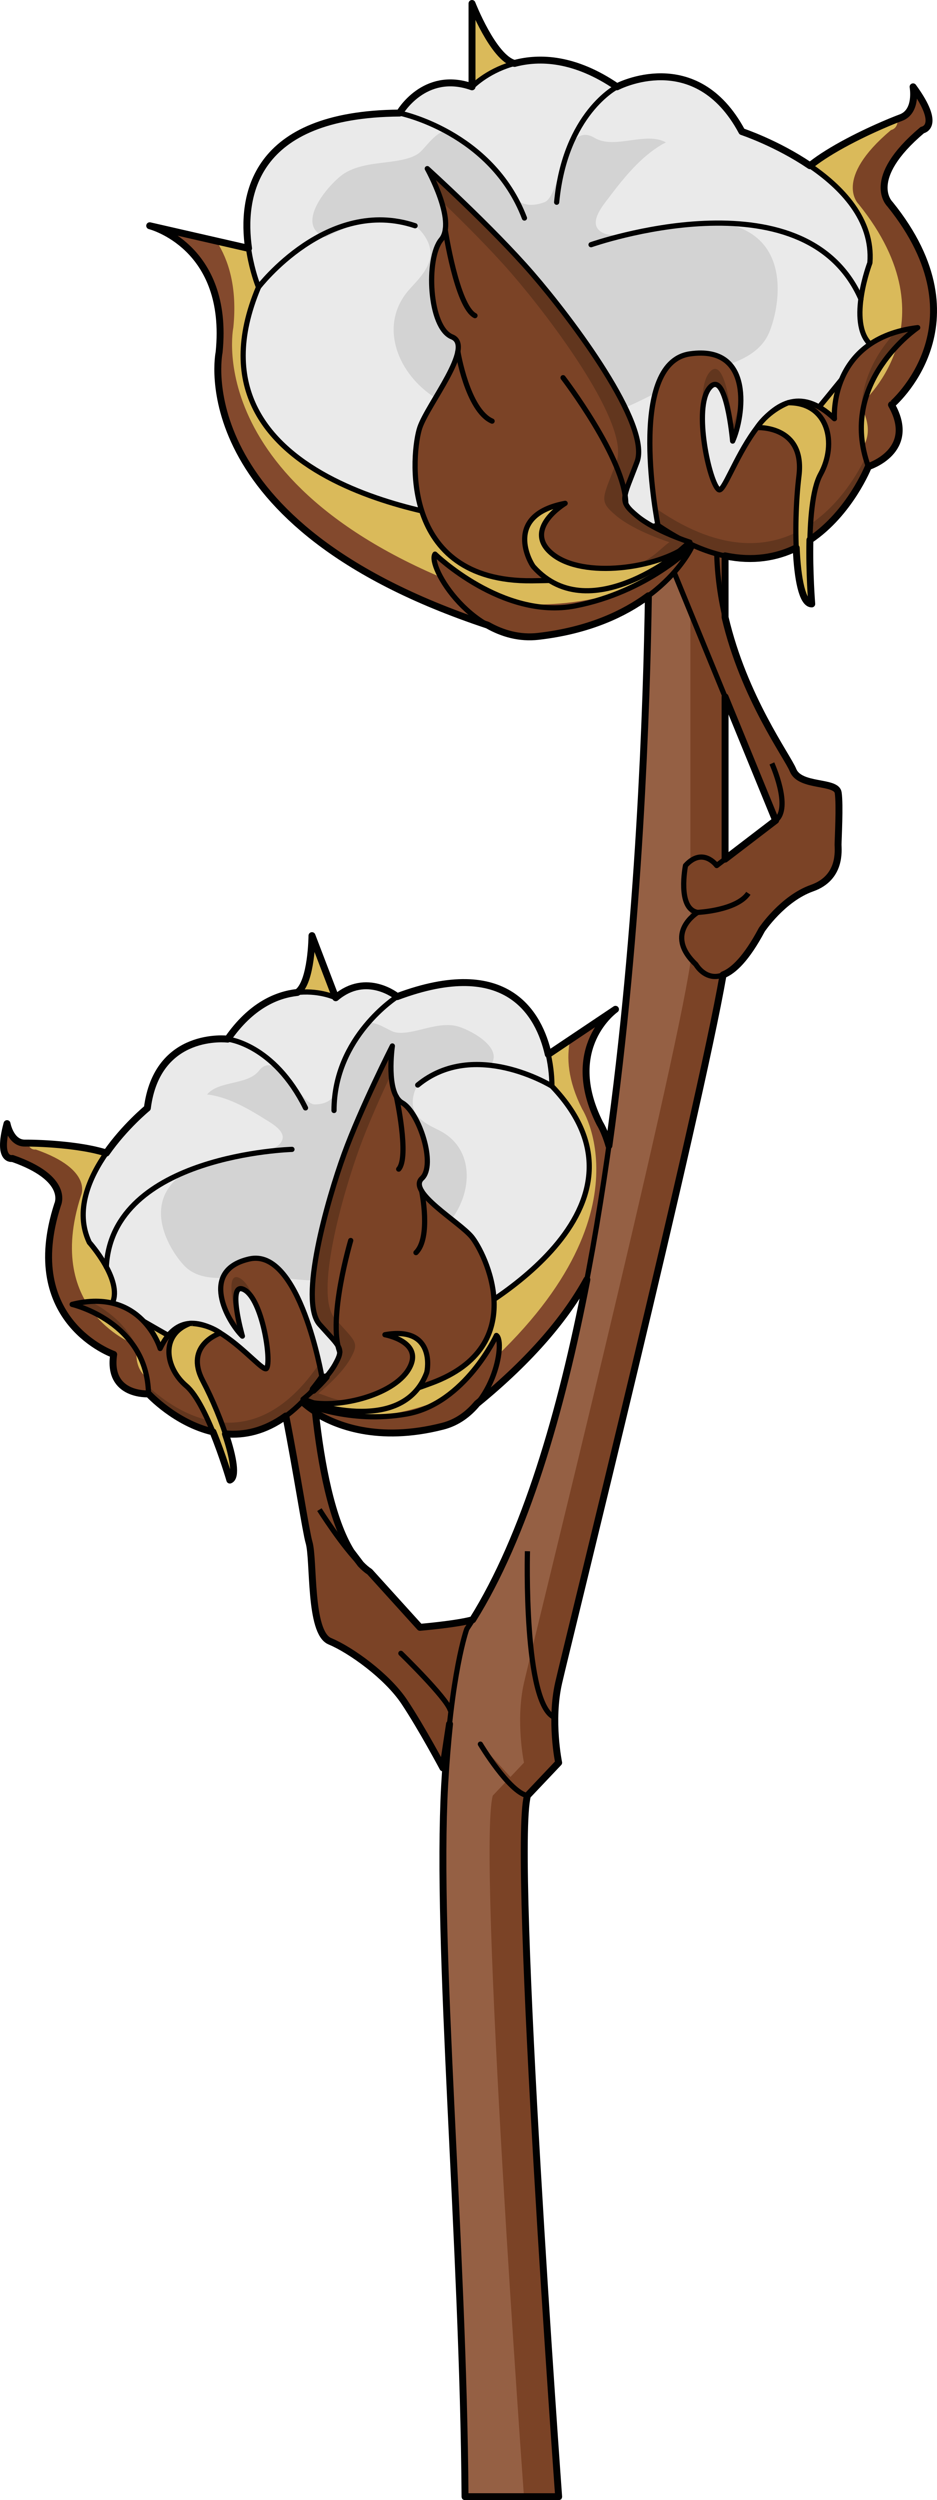 <?xml version="1.0" encoding="utf-8"?>
<!-- Generator: Adobe Illustrator 16.0.0, SVG Export Plug-In . SVG Version: 6.00 Build 0)  -->
<!DOCTYPE svg PUBLIC "-//W3C//DTD SVG 1.1//EN" "http://www.w3.org/Graphics/SVG/1.1/DTD/svg11.dtd">
<svg version="1.1" id="Layer_1" xmlns="http://www.w3.org/2000/svg" xmlns:xlink="http://www.w3.org/1999/xlink" x="0px" y="0px"
	 width="135.121px" height="360.2px" viewBox="0 0 135.121 360.2" enable-background="new 0 0 135.121 360.2" xml:space="preserve">
<g>
	
		<path fill="#7B4326" stroke="#010101" stroke-width="0.75" stroke-linecap="round" stroke-linejoin="round" stroke-miterlimit="10" d="
		M44.56,186.2c0,0-0.25,34.5,8.75,40.25l7.25,8c0,0,5.21-0.434,7.605-1.092c0,0,0.173,10.936-3.342,15.014l-0.954,6.328
		c0,0-3.06-5.75-5.56-9.5s-7.75-7.5-10.75-8.75s-2.251-11.75-3-14.25c-0.75-2.5-4.25-27.25-6.75-30.25
		C37.81,191.95,38.56,185.2,44.56,186.2z"/>
	<path fill="none" stroke="#010101" stroke-width="0.75" stroke-miterlimit="10" d="M46.06,217.495c0,0,3.309,5.283,6.045,7.964"/>
	<g>
		<path fill="#7B4326" d="M42.87,200.775c0,0-6.087,12.397-21.455,0.038c0,0-5.938,0.371-5.023-5.678c0,0-13.572-4.688-8.076-21.61
			c0,0,1.804-3.729-6.523-6.624c0,0-2.281,0.493-0.781-5.02c0,0,0.518,2.841,2.595,2.807c2.077-0.035,13.045,0.33,14.747,3.288
			C20.054,170.936,35.708,173.116,42.87,200.775z"/>
		<path fill="#DABA5A" d="M11.684,172.237c0,0,1.803-3.729-6.524-6.624c0,0-0.842,0.175-1.165-0.926
			c2.771,0.011,12.741,0.478,14.358,3.289c1.701,2.959,17.355,5.14,24.518,32.799c0,0-1.197,2.429-3.861,4.064
			c-3.385,0.616-8.055-0.353-14.227-5.314c0,0-5.938,0.371-5.021-5.679C19.761,193.847,6.188,189.159,11.684,172.237z"/>
		
			<path fill="none" stroke="#010101" stroke-width="0.75" stroke-linecap="round" stroke-linejoin="round" stroke-miterlimit="10" d="
			M42.87,200.775c0,0-6.087,12.397-21.455,0.038c0,0-5.938,0.371-5.023-5.678c0,0-13.572-4.688-8.076-21.61
			c0,0,1.804-3.729-6.523-6.624c0,0-2.281,0.493-0.781-5.02c0,0,0.518,2.841,2.595,2.807c2.077-0.035,13.045,0.33,14.747,3.288
			C20.054,170.936,35.708,173.116,42.87,200.775z"/>
		<path fill="#DABA5A" d="M78.17,152.502l10.587-7.091c0,0-7.794,5.453-2.26,16.445c0,0,11.171,17.385-18.666,41.148
			c0,0-15.69,7.903-24.135-1.406c0,0,28.738-11.943,33.952-21.158S81.228,159.501,78.17,152.502z"/>
		<path fill="#83492D" d="M65.278,200.921c29.837-23.764,18.668-41.15,18.668-41.15c-2.063-4.096-2.271-7.419-1.727-9.98
			l6.537-4.379c0,0-7.794,5.453-2.26,16.445c0,0,11.171,17.385-18.666,41.148c0,0-15.384,7.739-23.883-1.15
			C52.644,207.278,65.278,200.921,65.278,200.921z"/>
		
			<path fill="none" stroke="#010101" stroke-width="0.75" stroke-linecap="round" stroke-linejoin="round" stroke-miterlimit="10" d="
			M78.17,152.502l10.587-7.091c0,0-7.794,5.453-2.26,16.445c0,0,11.171,17.385-18.666,41.148c0,0-15.69,7.903-24.135-1.406
			c0,0,28.738-11.943,33.952-21.158S81.228,159.501,78.17,152.502z"/>
		
			<path fill="#DABA5A" stroke="#010101" stroke-width="0.75" stroke-linecap="round" stroke-linejoin="round" stroke-miterlimit="10" d="
			M48.981,145.239l-3.994-10.441c0,0-0.037,6.854-2.168,8.238c-2.129,1.385,1.268,3.315,1.268,3.315L48.981,145.239z"/>
		
			<path fill="#EAEAEA" stroke="#010101" stroke-width="0.75" stroke-linecap="round" stroke-linejoin="round" stroke-miterlimit="10" d="
			M66.192,190.228c0,0,30.938-15.42,13.393-33.747c0,0,0.629-21.479-22.307-12.896c0,0-4.426-3.626-8.867,0.162
			c0,0-8.604-4.117-15.578,5.961c0,0-10.166-1.242-11.586,9.941c0,0-12.652,10.319-8.367,19.351c0,0,4.872,5.442,3.316,8.749
			c0,0,20.852,12.213,22.305,12.037s15.352-2.585,15.352-2.585L66.192,190.228z"/>
		<path opacity="0.1" fill="#010101" d="M34.511,166.243c1.528-0.26,5.353-0.11,6.158-1.916c0.596-1.335-1.52-2.5-2.322-3.002
			c-2.439-1.525-5.115-3.1-7.996-3.58c-0.164-0.027-0.326-0.039-0.49-0.06c1.705-2.042,5.836-1.315,7.48-3.422
			c2.604-3.329,5.984,4.862,8.03,4.851c2.512-0.014,3.429-1.604,3.349-3.568c-0.111-2.717,3.365-7.293,3.818-7.799
			c1.012-1.133,3.234,0.584,4.242,0.917c0.969,0.319,2.399,0.024,3.339-0.194c1.792-0.418,3.716-1.045,5.577-0.676
			c1.8,0.357,7.64,3.355,4.677,6.054c-0.189,0.172-9.825-1.716-10.802,4.28c-0.467,2.863,2.102,3.874,3.844,4.768
			c4.765,2.439,4.809,8.257,1.986,12.369c-4.207,6.132-12.41,9.305-19.69,9.229c-3.792-0.039-7.196-0.929-11.036-0.557
			c-2.629,0.254-5.947,0.572-8.013-1.499C24.13,179.899,17.401,169.146,34.511,166.243z"/>
		
			<path fill="none" stroke="#010101" stroke-width="0.75" stroke-linecap="round" stroke-linejoin="round" stroke-miterlimit="10" d="
			M57.278,143.585c0,0-9.109,5.763-9.111,16.405"/>
		
			<path fill="none" stroke="#010101" stroke-width="0.75" stroke-linecap="round" stroke-linejoin="round" stroke-miterlimit="10" d="
			M32.833,149.708c0,0,6.648,0.686,11.223,9.909"/>
		
			<path fill="none" stroke="#010101" stroke-width="0.75" stroke-linecap="round" stroke-linejoin="round" stroke-miterlimit="10" d="
			M79.585,156.48c0,0-11.171-6.896-19.349-0.157"/>
		<path fill="#7B4326" d="M46.439,198.477c0,0-3.188-18.747-10.479-17.098s-3.151,8.995-1.007,11.12c0,0-2.313-8.123,0.298-6.669
			s3.931,10.275,3.19,11.319c-0.74,1.043-10.615-12.849-15.347-2.869c0,0-2.634-8.871-12.69-6.354c0,0,10.838,2.505,11.01,12.888
			C21.415,200.813,34.697,215.347,46.439,198.477z"/>
		
			<path fill="none" stroke="#010101" stroke-width="0.75" stroke-linecap="round" stroke-linejoin="round" stroke-miterlimit="10" d="
			M46.439,198.477c0,0-3.188-18.747-10.479-17.098s-3.151,8.995-1.007,11.12c0,0-2.313-8.123,0.298-6.669s3.931,10.275,3.19,11.319
			c-0.74,1.043-10.615-12.849-15.347-2.869c0,0-2.634-8.871-12.69-6.354c0,0,10.838,2.505,11.01,12.888
			C21.415,200.813,34.697,215.347,46.439,198.477z"/>
		<g opacity="0.2">
			<path fill="#010101" d="M45.802,196.81c0,0-0.704-4.139-2.206-8.355c1.942,4.718,2.844,10.022,2.844,10.022
				c-11.742,16.87-25.024,2.337-25.024,2.337c-0.007-0.393-0.057-0.752-0.092-1.121C23.925,202.169,35.46,211.671,45.802,196.81z"/>
			<path fill="#010101" d="M34.614,184.163c0.967,0.539,1.755,2.087,2.328,3.874c-0.477-1.034-1.045-1.847-1.69-2.207
				c-2.61-1.454-0.298,6.669-0.298,6.669c-0.941-0.934-2.268-2.875-2.842-4.898c0.652,1.369,1.527,2.562,2.204,3.232
				C34.316,190.833,32.005,182.71,34.614,184.163z"/>
			<path fill="#010101" d="M20.257,195.62c-2.824-6.062-9.852-7.694-9.852-7.694c0.955-0.239,1.824-0.348,2.65-0.397
				C15.632,188.825,18.981,191.28,20.257,195.62z"/>
		</g>
		
			<path fill="#DABA5A" stroke="#010101" stroke-width="0.75" stroke-linecap="round" stroke-linejoin="round" stroke-miterlimit="10" d="
			M31.78,192.056c0,0-5.281,1.684-2.527,6.899c2.756,5.216,5.666,13.603,3.891,14.281c0,0-3.182-10.942-6.273-13.56
			s-3.786-7.42,0.544-9.012C27.414,190.665,29.78,190.634,31.78,192.056z"/>
		
			<path fill="none" stroke="#010101" stroke-width="0.75" stroke-linecap="round" stroke-linejoin="round" stroke-miterlimit="10" d="
			M42.103,165.593c0,0-25.975,0.714-26.77,16.93"/>
		<path fill="#7B4326" d="M43.696,201.599c0,0,3.254-2.574,4.608-4.992s0.794-2.395-2.22-5.801
			c-3.013-3.408,1.128-17.91,3.535-24.531c2.406-6.621,6.959-15.582,6.959-15.582s-0.994,6.84,1.424,8.195
			c2.418,1.354,4.94,8.939,2.835,10.885c-2.106,1.945,5.361,6.221,7.181,8.418c1.82,2.197,8.719,15.701-5.781,21.064
			C47.737,204.619,46.372,202.286,43.696,201.599z"/>
		
			<path fill="#7B4326" stroke="#010101" stroke-width="0.75" stroke-linecap="round" stroke-linejoin="round" stroke-miterlimit="10" d="
			M43.696,201.599c0,0,3.254-2.574,4.608-4.992s0.794-2.395-2.22-5.801c-3.013-3.408,1.128-17.91,3.535-24.531
			c2.406-6.621,6.959-15.582,6.959-15.582s-0.994,6.84,1.424,8.195c2.418,1.354,4.94,8.939,2.835,10.885
			c-2.106,1.945,5.361,6.221,7.181,8.418c1.82,2.197,8.719,15.701-5.781,21.064C47.737,204.619,46.372,202.286,43.696,201.599z"/>
		
			<path fill="none" stroke="#010101" stroke-width="0.75" stroke-linecap="round" stroke-linejoin="round" stroke-miterlimit="10" d="
			M50.575,178.721c0,0-3.35,11.286-1.58,16.069"/>
		
			<path fill="none" stroke="#010101" stroke-width="0.75" stroke-linecap="round" stroke-linejoin="round" stroke-miterlimit="10" d="
			M60.804,171.579c0,0,1.391,6.713-0.818,8.887"/>
		
			<path fill="none" stroke="#010101" stroke-width="0.75" stroke-linecap="round" stroke-linejoin="round" stroke-miterlimit="10" d="
			M57.159,157.987c0,0,1.904,8.709,0.334,10.449"/>
		<path opacity="0.2" fill="#010101" d="M48.305,196.606c1.354-2.418,0.794-2.395-2.22-5.801c-3.013-3.408,1.128-17.91,3.535-24.531
			c2.406-6.621,6.959-15.582,6.959-15.582s-0.287,1.998-0.172,4.049c-1.475,3.127-3.318,7.223-4.577,10.688
			c-2.407,6.621-6.549,21.125-3.535,24.531c3.014,3.408,3.573,3.383,2.22,5.801c-1.355,2.419-4.607,4.992-4.607,4.992
			c2.598,0.668,3.963,2.887,17.329-1.902c-0.323,0.138-0.649,0.275-0.999,0.404c-14.5,5.364-15.865,3.031-18.541,2.344
			C43.696,201.599,46.95,199.024,48.305,196.606z"/>
		
			<path fill="#7B4326" stroke="#010101" stroke-width="0.75" stroke-linecap="round" stroke-linejoin="round" stroke-miterlimit="10" d="
			M43.643,202.144c0,0,6.719,6.785,20.214,3.332c7.287-1.865,9.092-12.152,7.727-13.077c0,0-4.557,9.825-12.918,11.313
			C50.306,205.2,43.643,202.144,43.643,202.144z"/>
		
			<path fill="#DABA5A" stroke="#010101" stroke-width="0.75" stroke-linecap="round" stroke-linejoin="round" stroke-miterlimit="10" d="
			M43.948,201.854c0,0,13.996,5.268,17.566-4.041c0.186-0.484,1.233-6.814-6.003-5.517c0,0,5.732,1.021,3.444,4.933
			C56.667,201.144,48.278,203.104,43.948,201.854z"/>
	</g>
	<path fill="#956044" d="M93.56,76.534c0,0,1,117.166-26.25,158.166c0,0-2.287,6.193-3.189,22.5
		c-1.273,23.047,2.689,65.75,2.939,102.5h13.5c0,0-6.75-92.75-4.5-101l4.5-4.75c0,0-1.25-6,0-11.5s21.502-87.074,24-103.75
		c0,0,0-53.416,0-58.75S91.271,74.441,93.56,76.534z"/>
	<path fill="#956044" d="M93.56,76.534c0,0,1,117.166-26.25,158.166c0,0-2.287,6.193-3.189,22.5
		c-1.273,23.047,2.689,65.75,2.939,102.5h13.5c0,0-6.75-92.75-4.5-101l4.5-4.75c0,0-1.25-6,0-11.5s21.502-87.074,24-103.75
		c0,0,0-53.416,0-58.75S91.271,74.441,93.56,76.534z"/>
	<path fill="#7B4326" d="M93.851,75.568c2.842,0.542,5.709,1.905,5.709,4.382c0,5.333,0,58.75,0,58.75
		c-2.498,16.676-22.75,98.25-24,103.75s0,11.5,0,11.5l-4.5,4.75c-2.25,8.25,4.5,101,4.5,101h5c0,0-6.75-92.75-4.5-101l4.5-4.75
		c0,0-1.25-6,0-11.5s21.502-87.074,24-103.75c0,0,0-53.416,0-58.75C104.56,75.696,96.11,74.725,93.851,75.568z"/>
	
		<path fill="#7B4326" stroke="#010101" stroke-width="0.75" stroke-linecap="round" stroke-linejoin="round" stroke-miterlimit="10" d="
		M69.273,251.281c0,0,4.147,6.925,6.786,7.419"/>
	<path fill="none" stroke="#010101" stroke-width="0.75" stroke-miterlimit="10" d="M76.06,223.487c0,0-0.604,22.176,3.948,23.963"
		/>
	<path fill="none" stroke="#010101" stroke-width="0.75" stroke-miterlimit="10" d="M93.56,76.534c0,0,1,117.166-26.25,158.166
		c0,0-2.287,6.193-3.189,22.5c-1.273,23.047,2.689,65.75,2.939,102.5h13.5c0,0-6.75-92.75-4.5-101l4.5-4.75c0,0-1.25-6,0-11.5
		s21.502-87.074,24-103.75c0,0,0-53.416,0-58.75S91.271,74.441,93.56,76.534z"/>
	
		<path fill="#7B4326" stroke="#010101" stroke-width="0.75" stroke-linecap="round" stroke-linejoin="round" stroke-miterlimit="10" d="
		M94.853,76.701l17,41.498l-8.5,6.502c0,0-2-2.75-4.5,0c0,0-1.25,6.25,1.75,6.75c0,0-5,3-0.25,7.5c0,0,3.5,6.25,9.5-5
		c0,0,3-4.5,7.25-6s3.75-5.5,3.75-6.25s0.286-5.75,0.018-7.5c-0.268-1.75-5.518-0.75-6.518-3.25s-11.25-16-11-32.75
		C103.353,78.201,95.353,71.201,94.853,76.701z"/>
	<path fill="none" stroke="#010101" stroke-width="0.75" stroke-miterlimit="10" d="M100.603,131.45c0,0,5.633-0.25,7.316-2.75"/>
	<path fill="none" stroke="#010101" stroke-width="0.75" stroke-miterlimit="10" d="M111.31,109.987c0,0,2.899,6.408,0.543,8.211"/>
	
		<path fill="#7B4326" stroke="#010101" stroke-width="0.75" stroke-linecap="round" stroke-linejoin="round" stroke-miterlimit="10" d="
		M57.81,238.2c0,0,6.574,6.393,7.104,8.156"/>
	<g>
		<path fill="#7B4326" d="M100.092,76.78c0,0,12.677,11.787,25.13-9.563c0,0,7.117-2.224,3.336-8.896
			c0,0,13.789-11.564-0.223-28.911c0,0-3.78-3.558,4.671-10.675c0,0,2.892-0.444-1.335-6.227c0,0,0.668,3.558-1.779,4.448
			c-2.445,0.89-15.122,6.227-15.789,10.452C113.436,31.635,96.089,41.198,100.092,76.78z"/>
		<path fill="#DABA5A" d="M123.816,29.411c0,0-3.78-3.558,4.671-10.675c0,0,1.063-0.172,0.949-1.606
			c-3.24,1.252-14.699,6.264-15.334,10.279c-0.667,4.226-18.014,13.789-14.011,49.371c0,0,2.489,2.307,6.34,3.029
			c4.237-0.795,9.271-4.02,14.271-12.592c0,0,7.116-2.224,3.336-8.896C124.039,58.322,137.827,46.757,123.816,29.411z"/>
		
			<path fill="none" stroke="#010101" stroke-width="0.75" stroke-linecap="round" stroke-linejoin="round" stroke-miterlimit="10" d="
			M100.092,76.78c0,0,12.677,11.787,25.13-9.563c0,0,7.117-2.224,3.336-8.896c0,0,13.789-11.564-0.223-28.911
			c0,0-3.78-3.558,4.671-10.675c0,0,2.892-0.444-1.335-6.227c0,0,0.668,3.558-1.779,4.448c-2.445,0.89-15.122,6.227-15.789,10.452
			C113.436,31.635,96.089,41.198,100.092,76.78z"/>
		<path fill="#DABA5A" d="M37.155,36.083l-15.567-3.558c0,0,11.564,2.891,10.008,18.236c0,0-5.289,25.353,40.276,39.808
			c0,0,21.906,2.224,27.621-12.454c0,0-38.986-1.112-49.217-9.563C40.046,60.101,36.71,45.646,37.155,36.083z"/>
		<path fill="#83492D" d="M73.927,86.986C28.361,72.53,33.649,47.178,33.649,47.178c0.581-5.718-0.663-9.702-2.449-12.457
			l-9.612-2.197c0,0,11.564,2.891,10.008,18.236c0,0-5.289,25.353,40.276,39.808c0,0,21.473,2.17,27.439-12.042
			C91.563,88.769,73.927,86.986,73.927,86.986z"/>
		
			<path fill="none" stroke="#010101" stroke-width="0.75" stroke-linecap="round" stroke-linejoin="round" stroke-miterlimit="10" d="
			M37.155,36.083l-15.567-3.558c0,0,11.564,2.891,10.008,18.236c0,0-5.289,25.353,40.276,39.808c0,0,21.906,2.224,27.621-12.454
			c0,0-38.986-1.112-49.217-9.563C40.046,60.101,36.71,45.646,37.155,36.083z"/>
		
			<path fill="#DABA5A" stroke="#010101" stroke-width="0.75" stroke-linecap="round" stroke-linejoin="round" stroke-miterlimit="10" d="
			M68.067,14.511V0.5c0,0,3.113,8.006,6.227,8.673c3.114,0.667,0,4.448,0,4.448L68.067,14.511z"/>
		
			<path fill="#EAEAEA" stroke="#010101" stroke-width="0.75" stroke-linecap="round" stroke-linejoin="round" stroke-miterlimit="10" d="
			M68.067,74.878c0,0-43.115-4.197-30.787-33.505c0,0-10.355-24.861,20.335-25.083c0,0,3.558-6.227,10.452-3.78
			c0,0,8.229-8.673,20.904,0c0,0,11.343-6.005,18.014,6.449c0,0,19.432,6.414,18.459,18.903c0,0-3.265,8.553,0.035,11.727
			c0,0-18.938,23.633-20.717,24.078c-1.779,0.445-19.126,3.848-19.126,3.848L68.067,74.878z"/>
		<path opacity="0.1" fill="#010101" d="M94.413,32.616c-1.905,0.381-6.314,2.268-8.066,0.515c-1.297-1.296,0.658-3.607,1.374-4.555
			c2.173-2.877,4.599-5.918,7.756-7.771c0.181-0.106,0.364-0.192,0.548-0.289c-2.912-1.626-7.42,1.072-10.289-0.655
			c-4.538-2.732-4.828,8.37-7.228,9.273c-2.946,1.109-4.731-0.341-5.519-2.677c-1.086-3.23-7.203-7.03-7.961-7.42
			c-1.691-0.872-3.523,2.133-4.556,2.975c-0.989,0.806-2.797,1.102-3.995,1.267c-2.284,0.314-4.816,0.44-6.83,1.707
			c-1.947,1.225-7.439,7.348-2.763,9.18c0.298,0.117,10.73-6.408,14.561,0.174c1.829,3.142-0.726,5.476-2.365,7.301
			c-4.483,4.99-1.931,11.818,3.214,15.368c7.671,5.293,18.693,5.334,27.181,1.985c4.421-1.744,8.009-4.31,12.669-5.594
			c3.191-0.88,7.217-1.995,8.708-5.343C112.68,43.952,115.738,28.352,94.413,32.616z"/>
		
			<path fill="none" stroke="#010101" stroke-width="0.75" stroke-linecap="round" stroke-linejoin="round" stroke-miterlimit="10" d="
			M57.615,16.29c0,0,13.245,2.667,18.013,15.123"/>
		
			<path fill="none" stroke="#010101" stroke-width="0.75" stroke-linecap="round" stroke-linejoin="round" stroke-miterlimit="10" d="
			M88.972,12.509c0,0-7.475,3.78-8.699,16.626"/>
		
			<path fill="none" stroke="#010101" stroke-width="0.75" stroke-linecap="round" stroke-linejoin="round" stroke-miterlimit="10" d="
			M37.28,41.373c0,0,9.988-13.074,22.577-8.849"/>
		<path fill="#7B4326" d="M94.884,75.687c0,0-4.664-23.37,4.609-24.704c9.271-1.334,7.715,9.118,6.158,12.565
			c0,0-0.932-10.543-3.336-7.672s0,13.788,1.334,14.678c1.335,0.89,6.672-19.793,16.68-10.23c0,0-0.889-11.564,12.01-13.121
			c0,0-11.564,7.784-7.117,20.015C125.222,67.217,116.183,90.177,94.884,75.687z"/>
		
			<path fill="none" stroke="#010101" stroke-width="0.75" stroke-linecap="round" stroke-linejoin="round" stroke-miterlimit="10" d="
			M94.884,75.687c0,0-4.664-23.37,4.609-24.704c9.271-1.334,7.715,9.118,6.158,12.565c0,0-0.932-10.543-3.336-7.672
			s0,13.788,1.334,14.678c1.335,0.89,6.672-19.793,16.68-10.23c0,0-0.889-11.564,12.01-13.121c0,0-11.564,7.784-7.117,20.015
			C125.222,67.217,116.183,90.177,94.884,75.687z"/>
		<g opacity="0.2">
			<path fill="#010101" d="M94.884,73.451c0,0-1.029-5.16-1.158-10.769c-0.161,6.391,1.158,13.004,1.158,13.004
				c21.299,14.49,30.338-8.47,30.338-8.47c-0.168-0.462-0.271-0.904-0.395-1.354C122.891,69.928,113.646,86.214,94.884,73.451z"/>
			<path fill="#010101" d="M102.315,53.639c-0.889,1.063-1.119,3.228-0.989,5.576c0.095-1.423,0.395-2.629,0.989-3.34
				c2.404-2.871,3.336,7.672,3.336,7.672c0.684-1.515,1.367-4.381,1.133-7.006c-0.152,1.894-0.641,3.682-1.133,4.77
				C105.651,61.312,104.72,50.768,102.315,53.639z"/>
			<path fill="#010101" d="M124.253,60.62c0.592-8.36,8.086-13.418,8.086-13.418c-1.227,0.147-2.292,0.41-3.281,0.72
				C126.623,50.594,123.802,54.968,124.253,60.62z"/>
		</g>
		
			<path fill="#DABA5A" stroke="#010101" stroke-width="0.75" stroke-linecap="round" stroke-linejoin="round" stroke-miterlimit="10" d="
			M109.168,61.606c0,0,6.937-0.394,6.046,6.945c-0.889,7.339-0.539,18.458,1.844,18.458c0,0-1.176-14.233,1.271-18.681
			s1.108-10.379-4.673-10.305C113.655,58.024,110.871,59.048,109.168,61.606z"/>
		
			<path fill="none" stroke="#010101" stroke-width="0.75" stroke-linecap="round" stroke-linejoin="round" stroke-miterlimit="10" d="
			M85.234,35.254c0,0,30.725-10.795,38.917,7.831"/>
		<path fill="#7B4326" d="M99.493,78.114c0,0-4.961-1.557-7.63-3.78c-2.669-2.224-2.001-2.446,0-7.784s-9.341-20.46-15.122-27.132
			c-5.783-6.672-15.123-15.123-15.123-15.123s4.226,7.561,2.002,10.23c-2.225,2.668-1.779,12.676,1.557,14.011
			c3.336,1.334-3.49,9.683-4.637,13.07c-1.146,3.387-3.174,22.283,16.201,22.068C96.114,83.459,96.669,80.116,99.493,78.114z"/>
		
			<path fill="#7B4326" stroke="#010101" stroke-width="0.75" stroke-linecap="round" stroke-linejoin="round" stroke-miterlimit="10" d="
			M99.493,78.114c0,0-4.961-1.557-7.63-3.78c-2.669-2.224-2.001-2.446,0-7.784s-9.341-20.46-15.122-27.132
			c-5.783-6.672-15.123-15.123-15.123-15.123s4.226,7.561,2.002,10.23c-2.225,2.668-1.779,12.676,1.557,14.011
			c3.336,1.334-3.49,9.683-4.637,13.07c-1.146,3.387-3.174,22.283,16.201,22.068C96.114,83.459,96.669,80.116,99.493,78.114z"/>
		
			<path fill="none" stroke="#010101" stroke-width="0.75" stroke-linecap="round" stroke-linejoin="round" stroke-miterlimit="10" d="
			M81.197,54.415c0,0,8.975,11.711,9.044,18.102"/>
		
			<path fill="none" stroke="#010101" stroke-width="0.75" stroke-linecap="round" stroke-linejoin="round" stroke-miterlimit="10" d="
			M66.025,50.636c0,0,1.38,8.479,4.938,10.036"/>
		
			<path fill="none" stroke="#010101" stroke-width="0.75" stroke-linecap="round" stroke-linejoin="round" stroke-miterlimit="10" d="
			M64.205,33.094c0,0,1.671,11.047,4.289,12.382"/>
		<path opacity="0.2" fill="#010101" d="M91.863,74.334c-2.669-2.224-2.001-2.446,0-7.784s-9.341-20.46-15.122-27.132
			c-5.783-6.672-15.123-15.123-15.123-15.123s1.23,2.211,2.014,4.662c3.127,3,7.118,6.969,10.145,10.46
			c5.781,6.672,17.123,21.794,15.122,27.132s-2.669,5.56,0,7.784c2.669,2.224,7.629,3.78,7.629,3.78
			c-2.742,1.944-3.348,5.153-21.138,5.533c0.441,0.016,0.885,0.032,1.352,0.027c19.373-0.215,19.928-3.559,22.752-5.56
			C99.493,78.114,94.532,76.558,91.863,74.334z"/>
		
			<path fill="#7B4326" stroke="#010101" stroke-width="0.75" stroke-linecap="round" stroke-linejoin="round" stroke-miterlimit="10" d="
			M99.8,78.728c0,0-4.826,10.951-22.17,12.953c-9.364,1.081-16.083-10.153-14.9-11.847c0,0,9.735,9.459,20.188,7.458
			C93.37,85.29,99.8,78.728,99.8,78.728z"/>
		
			<path fill="#DABA5A" stroke="#010101" stroke-width="0.75" stroke-linecap="round" stroke-linejoin="round" stroke-miterlimit="10" d="
			M99.312,78.526c0,0-14.022,12.432-22.371,3.135c-0.433-0.482-4.494-7.423,4.557-9.145c0,0-6.253,3.76-1.822,7.316
			C84.106,83.39,94.804,81.929,99.312,78.526z"/>
	</g>
	<path fill="none" stroke="#010101" stroke-linecap="round" stroke-linejoin="round" stroke-miterlimit="10" d="M128.335,29.411
		c0,0-3.78-3.558,4.671-10.675c0,0,2.892-0.444-1.335-6.227c0,0,0.668,3.558-1.779,4.448c-0.268,0.097-0.664,0.251-1.148,0.448
		c-0.004,0.002-0.009,0.004-0.014,0.006c-0.115,0.047-0.234,0.096-0.359,0.147c-0.034,0.015-0.07,0.029-0.105,0.044
		c-0.104,0.043-0.208,0.087-0.316,0.133c-0.064,0.027-0.129,0.055-0.194,0.083c-0.088,0.037-0.176,0.075-0.267,0.114
		c-0.099,0.042-0.199,0.086-0.302,0.131c-0.065,0.028-0.128,0.056-0.194,0.084c-0.139,0.061-0.28,0.124-0.425,0.188
		c-0.036,0.016-0.071,0.032-0.106,0.048c-0.184,0.082-0.371,0.167-0.563,0.254c-0.001,0-0.002,0.001-0.003,0.001
		c-1.81,0.829-3.933,1.886-5.879,3.048c-0.005,0.003-0.01,0.006-0.015,0.009c-0.206,0.123-0.409,0.247-0.609,0.372
		c-0.021,0.013-0.041,0.026-0.063,0.039c-0.184,0.115-0.366,0.231-0.545,0.348c-0.033,0.021-0.064,0.042-0.097,0.063
		c-0.166,0.109-0.33,0.219-0.491,0.329c-0.039,0.027-0.079,0.055-0.119,0.082c-0.149,0.104-0.297,0.208-0.441,0.313
		c-0.047,0.034-0.094,0.068-0.139,0.102c-0.135,0.099-0.266,0.198-0.395,0.297c-0.051,0.039-0.102,0.078-0.15,0.117
		c-0.051,0.04-0.104,0.079-0.152,0.119c-4.805-3.263-9.814-4.919-9.814-4.919c-6.671-12.454-18.014-6.449-18.014-6.449
		C82.879,8.34,77.817,8.182,74.199,9.14c-3.081-0.807-6.132-8.64-6.132-8.64v12.009c-6.895-2.446-10.452,3.78-10.452,3.78
		C36.339,16.444,34.79,28.438,35.842,35.782L31.2,34.721l0,0l-9.612-2.197c0,0,11.564,2.891,10.008,18.236
		c0,0-5.159,24.762,38.708,39.296c2.137,1.217,4.621,1.937,7.326,1.624c7.341-0.847,12.432-3.298,15.871-5.843
		c-0.229,15.367-1.259,47.517-5.691,79.226c-0.587-2.076-1.313-3.207-1.313-3.207c-5.534-10.992,2.26-16.445,2.26-16.445
		l-9.695,6.494c-1.31-5.773-5.881-14.272-21.783-8.32c0,0-4.426-3.626-8.867,0.162l0,0l-3.424-8.949c0,0-0.039,6.708-2.106,8.187
		c-2.97,0.318-6.696,1.879-10.048,6.724c0,0-10.166-1.242-11.586,9.941c0,0-3.265,2.666-5.916,6.471c-0.002,0-0.003,0-0.003,0
		c-0.208-0.067-0.415-0.133-0.634-0.194c-0.129-0.036-0.264-0.068-0.396-0.103c-0.227-0.057-0.453-0.114-0.688-0.166
		c-0.137-0.031-0.276-0.059-0.415-0.088c-0.24-0.049-0.48-0.097-0.726-0.141c-0.144-0.025-0.288-0.05-0.433-0.074
		c-0.246-0.041-0.491-0.08-0.74-0.117c-0.147-0.021-0.295-0.041-0.442-0.062c-0.246-0.033-0.49-0.065-0.735-0.095
		c-0.15-0.018-0.298-0.034-0.447-0.051c-0.238-0.025-0.473-0.051-0.706-0.072c-0.154-0.016-0.306-0.029-0.458-0.043
		c-0.219-0.02-0.431-0.037-0.643-0.054c-0.16-0.013-0.316-0.024-0.471-0.035c-0.188-0.013-0.368-0.024-0.549-0.035
		c-0.166-0.011-0.33-0.021-0.488-0.028c-0.15-0.008-0.289-0.015-0.431-0.021c-0.173-0.008-0.341-0.016-0.501-0.021
		c-0.1-0.004-0.189-0.006-0.284-0.009c-0.182-0.006-0.356-0.011-0.516-0.015c-0.044-0.001-0.079-0.002-0.12-0.002
		c-0.371-0.008-0.69-0.01-0.899-0.006c-2.077,0.034-2.595-2.807-2.595-2.807c-1.5,5.513,0.781,5.02,0.781,5.02
		c8.327,2.895,6.523,6.624,6.523,6.624c-5.496,16.923,8.076,21.61,8.076,21.61c-0.914,6.049,5.023,5.678,5.023,5.678
		s3.879,4.234,9.295,5.476c1.429,3.491,2.434,6.947,2.434,6.947c1.012-0.388,0.5-3.278-0.637-6.659
		c2.699,0.242,5.682-0.369,8.708-2.57c1.552,7.829,2.91,16.745,3.345,18.193c0.749,2.5,0,13,3,14.25s8.25,5,10.75,8.75
		s5.56,9.5,5.56,9.5l0.954-6.324c-0.271,2.537-0.517,5.463-0.703,8.824c-1.273,23.047,2.689,65.75,2.939,102.5h8.5h5
		c0,0-6.75-92.75-4.5-101l4.5-4.75c0,0-1.25-6,0-11.5c1.211-5.328,20.256-82.053,23.715-102.002
		c1.484-0.574,3.359-2.338,5.578-6.498c0,0,3-4.5,7.25-6s3.75-5.5,3.75-6.25s0.286-5.75,0.018-7.5
		c-0.268-1.75-5.518-0.75-6.518-3.25c-0.775-1.936-7.098-10.477-9.793-22.014c0-4.371,0-7.616,0-8.855
		c4.047,0.853,7.455,0.22,10.259-1.149c0.185,4.465,0.881,8.078,2.239,8.078c0,0-0.371-4.495-0.263-9.222
		c5.783-3.877,8.427-10.571,8.427-10.571s7.117-2.224,3.336-8.896C128.558,58.322,142.347,46.757,128.335,29.411z M46.439,198.477
		L46.439,198.477c0.201-0.034,0.401-0.069,0.601-0.103c-0.611,0.721-1.281,1.391-1.862,1.934c-0.004-0.047-0.008-0.094-0.012-0.141
		C45.592,199.64,46.017,199.083,46.439,198.477z M53.31,226.45c-0.455-0.291-0.881-0.672-1.29-1.103l-1.387-1.827
		c-2.819-4.549-4.332-12.545-5.142-19.984c2.839,1.776,8.951,4.349,18.365,1.939c2.082-0.533,3.703-1.763,4.943-3.256
		c8-6.529,12.911-12.563,15.833-17.867c-3.725,19.322-9.001,37.07-16.471,49.007c-2.396,0.658-7.603,1.091-7.603,1.091L53.31,226.45
		z M111.853,118.198l-7.293,5.579c0-7.083,0-15.665,0-23.381L111.853,118.198z"/>
</g>
</svg>
